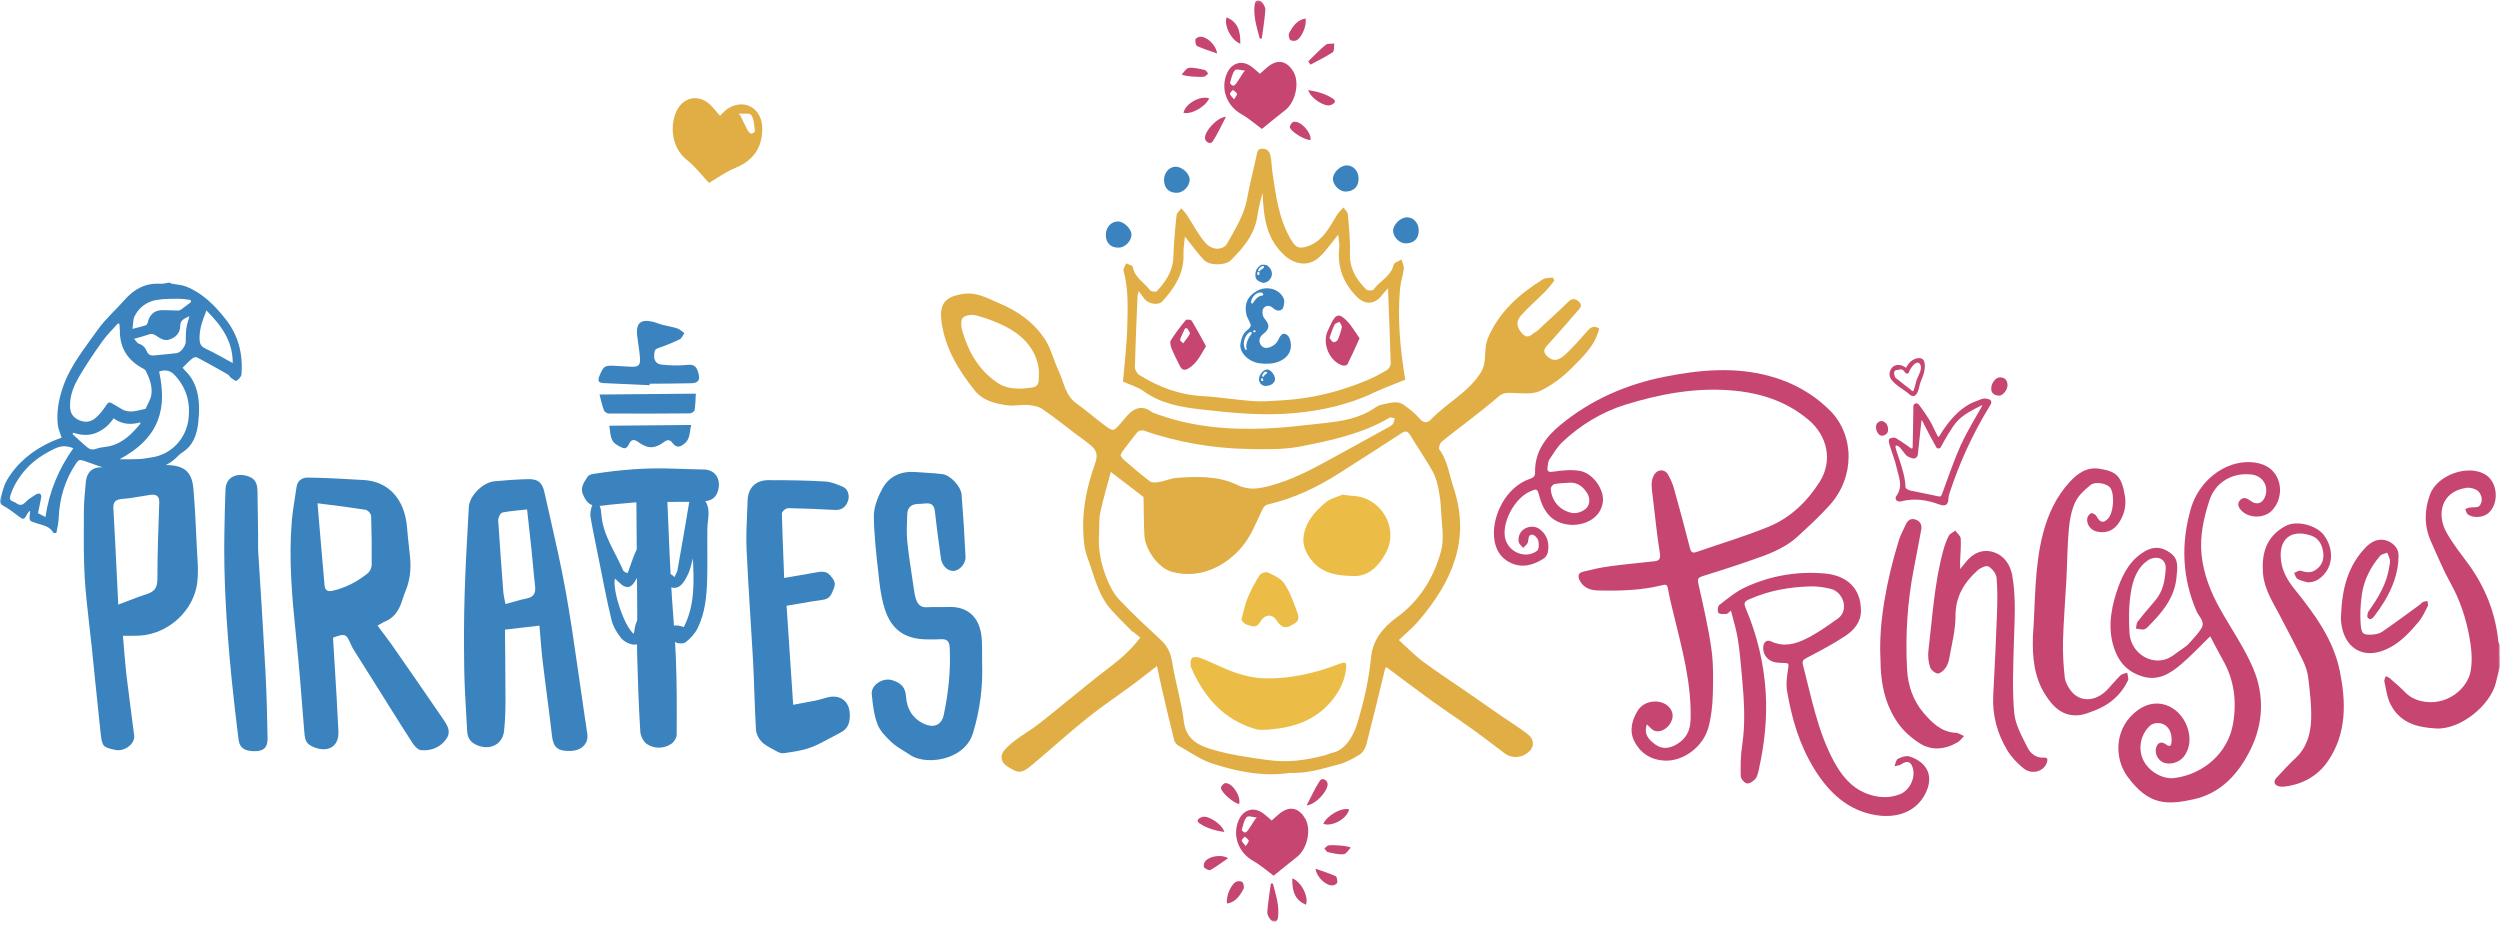<?xml version="1.0" encoding="UTF-8"?>
<svg xmlns="http://www.w3.org/2000/svg" width="708" height="262" viewBox="0 0 708 262" fill="none">
  <g clip-path="url(#clip0_313_177)">
    <mask id="mask0_313_177" style="mask-type:luminance" maskUnits="userSpaceOnUse" x="0" y="0" width="708" height="262">
      <path d="M708 0.074H0V261.074H708V0.074Z" fill="white"></path>
    </mask>
    <g mask="url(#mask0_313_177)">
      <path d="M359.9 250.241C359.541 252.902 359.106 255.582 358.898 258.262C358.841 258.96 359.314 259.847 359.806 260.413C360.695 261.47 361.735 261.206 361.924 259.847C362.378 256.469 361.3 253.374 360.487 250.222C360.298 250.222 360.109 250.222 359.9 250.222" fill="#C64571"></path>
      <path d="M347.532 255.884C349.896 255.487 351.125 253.694 352.146 251.769C352.392 251.297 352.241 250.354 351.92 249.901C351.674 249.561 350.785 249.467 350.274 249.637C348.705 250.127 347.04 254.015 347.532 255.903" fill="#C64571"></path>
      <path d="M376.221 239.426C375.805 239.502 375.446 239.992 375.067 240.294C375.389 240.653 375.673 241.238 376.032 241.313C377.507 241.634 379.039 242.05 380.514 241.917C381.232 241.861 381.875 240.71 382.556 240.049C381.932 239.558 377.583 239.181 376.202 239.426" fill="#C64571"></path>
      <path d="M365.97 248.75C365.876 252.845 367.01 254.997 369.828 256.223C370.717 254.034 368.523 249.655 365.97 248.75Z" fill="#C64571"></path>
      <path d="M372.57 246.013C372.873 248.58 375.747 251.014 377.525 250.731C377.979 250.656 378.679 250.241 378.716 249.939C378.773 249.335 378.603 248.297 378.244 248.127C376.504 247.334 374.651 246.768 372.589 246.032" fill="#C64571"></path>
      <path d="M347.797 243.031C345.566 241.748 341.916 242.635 341.103 244.258C340.895 244.673 340.8 245.484 341.046 245.692C341.5 246.107 342.426 246.579 342.786 246.39C344.45 245.447 346.001 244.277 347.816 243.031" fill="#C64571"></path>
      <path d="M357.347 10.907C357.706 8.246 358.122 5.566 358.349 2.886C358.406 2.188 357.933 1.301 357.442 0.716C356.553 -0.341 355.513 -0.077 355.323 1.282C354.87 4.66 355.948 7.755 356.761 10.907C356.95 10.907 357.139 10.907 357.347 10.907Z" fill="#C64571"></path>
      <path d="M371.077 18.325C373.214 17.173 375.408 16.135 377.431 14.795C377.904 14.493 377.753 13.191 377.885 12.342C377.053 12.436 375.994 12.247 375.427 12.7C373.687 14.116 372.136 15.795 370.51 17.362C370.699 17.683 370.907 18.004 371.096 18.325" fill="#C64571"></path>
      <path d="M369.715 5.245C367.351 5.642 366.122 7.435 365.1 9.36C364.855 9.831 365.006 10.775 365.327 11.228C365.573 11.568 366.462 11.662 366.973 11.492C368.542 11.002 370.207 7.114 369.715 5.226" fill="#C64571"></path>
      <path d="M351.257 12.379C351.352 8.284 350.217 6.132 347.4 4.905C346.511 7.095 348.704 11.473 351.257 12.379Z" fill="#C64571"></path>
      <path d="M344.676 15.135C344.374 12.568 341.499 10.133 339.722 10.416C339.268 10.492 338.568 10.907 338.53 11.209C338.474 11.813 338.644 12.851 339.003 13.04C340.743 13.833 342.596 14.399 344.658 15.135" fill="#C64571"></path>
      <path d="M708 188.581C707.603 190.185 707.187 191.809 706.808 193.413C705.333 199.566 696.918 206.7 689.883 206.303C684.38 206.001 679.803 204.68 677.099 199.66C676.021 197.659 675.756 195.225 675.245 192.941C675.151 192.507 675.529 191.96 675.68 191.469C676.059 191.676 676.512 191.827 676.834 192.129C678.252 193.375 679.709 194.564 680.994 195.923C682.659 197.678 684.625 198.471 686.989 198.773C693.589 199.566 698.903 194.677 699.698 190.016C700.265 186.788 699.887 183.259 699.263 179.994C698.279 174.841 696.634 169.878 694.043 165.235C691.906 161.385 690.204 157.289 688.408 153.25C686.479 148.909 686.573 144.455 688.162 140.077C690.204 134.415 699.206 131.319 704.047 134.528C707.414 136.755 707.773 142.681 704.69 145.323C703.196 146.607 700.378 146.814 698.866 145.644C698.487 145.342 698.374 144.663 698.147 144.172C698.544 144.021 698.941 143.814 699.357 143.738C700.303 143.587 701.646 143.851 702.137 143.304C703.253 142.096 702.875 140.247 701.967 139.246C701.248 138.435 699.546 137.982 698.393 138.17C691.112 139.303 690.147 145.871 692.776 150.665C694.573 153.949 696.974 156.874 699.168 159.913C703.858 166.405 706.714 173.615 707.527 181.636C707.565 181.938 707.773 182.24 707.905 182.523C707.924 184.561 707.943 186.581 707.962 188.6" fill="#C64571"></path>
      <path d="M440.217 137.095C441.446 136.83 442.713 136.83 443.961 136.736C446.268 136.453 447.933 137.397 449.237 139.284C450.126 140.548 450.372 141.888 449.748 143.247C449.143 144.569 446.76 145.55 445.285 145.286C441.862 144.663 439.366 141.907 439.177 138.416C439.158 137.982 439.763 137.189 440.198 137.095M518.226 116.258C513.384 111.389 507.56 108.218 500.998 106.463C491.088 103.802 481.16 104.746 471.269 106.727C460.376 108.917 450.429 113.295 441.824 120.411C437.72 123.808 434.581 128.017 434.732 133.83C434.751 134.962 434.184 135.283 433.276 135.604C426.222 138.038 422.667 146.248 423.102 151.91C423.348 155.194 424.653 157.799 427.584 159.29C430.969 160.988 434.222 160.12 437.229 158.138C437.777 157.78 438.25 156.987 438.363 156.327C438.798 153.854 438.231 151.627 436.208 149.985C434.26 148.381 431.083 149.23 430.251 151.608C430.042 152.212 429.948 153.005 430.137 153.59C430.326 154.175 430.95 154.647 431.366 155.156C431.839 154.628 432.558 154.137 432.709 153.533C432.936 152.627 432.709 151.382 433.957 151.42C434.562 151.438 435.47 152.401 435.64 153.08C435.867 154.005 435.867 155.572 435.3 155.987C431.896 158.554 426.752 156.195 426.166 151.929C425.542 147.381 429.154 140.964 433.333 139.171C435.3 138.321 435.375 138.359 435.943 140.53C437.134 145.021 439.612 148.154 444.491 148.607C448.159 148.947 453.133 147.173 453.909 142.323C454.457 138.907 451.337 134.113 447.516 133.377C445.039 132.905 442.373 133.226 439.82 133.584C438.382 133.792 438.118 133.414 438.269 132.225C438.363 131.508 438.42 130.678 438.798 130.112C439.952 128.394 441.03 126.544 442.505 125.148C447.649 120.316 453.682 116.655 460.338 114.598C469.964 111.616 479.836 109.747 490.029 110.54C498.199 111.163 505.688 113.465 512.136 118.863C517.507 123.355 519.096 130.451 515.37 136.396C511.796 142.077 506.992 146.682 500.771 149.211C494.114 151.929 487.192 153.986 480.384 156.346C479.287 156.723 478.89 156.346 478.588 155.213C477.15 149.551 475.638 143.908 474.049 138.284C473.671 136.944 473.085 135.641 472.404 134.415C471.704 133.15 470.305 132.886 469.264 133.584C468.489 134.113 467.903 135.377 467.789 136.359C467.619 137.793 467.903 139.284 468.073 140.756C468.697 146.078 469.246 151.438 470.078 156.723C470.342 158.365 469.794 158.818 468.508 158.95C464.272 159.441 460.017 159.799 455.8 160.384C453.247 160.724 450.712 161.309 448.216 161.932C446.817 162.291 446.836 163.404 447.441 164.518C448.538 166.537 450.448 167.16 452.509 167.217C458.655 167.368 464.801 167.217 470.815 165.707C471.931 165.424 472.177 165.688 472.366 166.745C472.763 168.991 473.311 171.199 473.841 173.407C476.262 183.391 479.079 193.3 478.777 203.774C478.682 207.021 477.472 209.21 474.9 210.757C472.99 211.909 470.91 212.324 468.886 210.908C466.901 209.512 465.425 207.889 466.409 205.133C467.146 205.794 467.714 206.605 468.489 206.926C470.04 207.549 472.025 206.53 473.047 204.831C474.03 203.151 473.898 201.566 472.631 200.207C470.399 197.81 465.69 198.263 463.875 201.151C462.135 203.888 461.341 207.021 462.872 209.984C464.556 213.249 467.411 215.155 471.25 215.4C476.659 215.74 482.332 211.512 483.826 206.001C484.639 202.982 484.98 199.792 485.074 196.659C485.188 192.299 485.263 187.864 484.639 183.58C483.75 177.408 482.313 171.293 480.952 165.197C480.63 163.744 481.16 163.499 482.256 163.14C486.757 161.724 491.258 160.309 495.721 158.742C500.449 157.1 505.234 155.477 509.035 151.986C512.155 149.136 515.276 146.248 518.112 143.115C525.317 135.188 525.299 123.317 518.226 116.221" fill="#C64571"></path>
      <path d="M625.943 180.183C623.145 182.9 620.535 185.713 617.641 188.166C614.54 190.789 611.174 192.922 606.711 191.563C603.061 190.45 600.565 188.204 599.127 184.656C596.839 179.012 597.595 173.313 599.354 167.839C600.697 163.668 602.531 159.516 606.37 156.798C609.491 154.59 612.082 154.647 614.786 156.704C617.131 158.459 616.582 160.932 616.412 163.215C615.958 169.293 612.252 173.539 608.224 177.578C607.902 177.899 607.448 178.258 607.032 178.276C606.332 178.314 605.614 178.107 604.895 178.012C605.047 177.352 605.009 176.54 605.387 176.049C606.994 173.973 608.715 172.01 610.398 170.01C612.592 167.405 613.159 164.291 613.33 161.007C613.405 159.535 612.668 158.497 611.609 158.12C610.701 157.799 609.302 158.025 608.488 158.554C605.141 160.724 603.969 164.404 603.42 168.028C602.853 171.727 602.853 175.559 603.08 179.314C603.363 184.203 607.978 187.921 612.706 186.883C614.843 186.43 616.696 184.58 618.644 183.334C619.192 182.976 619.703 182.504 620.138 181.994C621.31 180.617 622.672 179.333 623.523 177.767C624.506 175.936 622.672 174.577 622.048 173.086C617.982 163.593 617.604 153.967 620.44 144.078C622.691 136.264 629.934 130.489 637.404 130.885C640.675 131.055 643.626 132.301 645.044 135.547C646.424 138.699 645.554 142.511 643.266 144.72C641.016 146.871 636.836 146.796 634.737 144.55C633.943 143.7 633.451 142.681 634.359 141.681C635.21 140.756 636.156 140.926 637.177 141.719C639.106 143.247 640.959 142.568 641.621 140.209C642.415 137.397 640.656 134.754 637.706 134.396C632.317 133.716 627.419 136.491 625.717 141.681C624.09 146.663 622.937 151.854 623.485 157.138C624.052 162.649 626.095 167.764 628.799 172.596C631.957 178.201 635.683 183.542 638.16 189.431C641.299 196.904 640.978 204.85 637.404 212.154C634.037 219.043 629.045 224.648 621.197 226.366C613.746 227.989 608.545 228.159 602.531 219.968C598.522 214.494 598.844 205.832 605.482 201.075C611.476 196.753 618.114 200.622 619.722 206.851C620.327 209.21 620.176 211.531 618.89 213.664C617.736 215.589 615.353 216.608 613.197 216.118C611.268 215.683 610.001 213.419 610.682 211.531C611.174 210.172 612.271 210.003 613.273 210.739C614.805 211.852 614.937 210.984 614.994 209.738C615.126 206.398 613.065 204.303 610.19 204.869C609.755 204.963 609.283 205.152 608.961 205.454C606.219 207.908 605.406 211.947 606.957 215.23C608.469 218.439 612.479 220.779 615.769 220.345C624.071 219.269 630.974 213.211 632.392 205.001C633.47 198.811 632.789 192.658 629.574 187.015C628.288 184.75 627.116 182.41 625.943 180.201" fill="#C64571"></path>
      <path d="M490.218 172.916C489.575 173.407 489.272 173.841 488.95 173.86C488.175 173.898 487.078 174.011 486.681 173.577C486.322 173.162 486.454 171.69 486.87 171.369C489.234 169.538 491.598 167.556 494.283 166.311C501.375 163.027 508.978 161.743 516.712 162.404C522.707 162.913 527.057 166.33 527.019 172.992C527.019 176.238 525.014 178.484 522.631 180.069C519.208 182.353 515.54 184.278 511.89 186.184C510.812 186.751 510.245 186.996 510.623 188.411C513.006 197.565 514.727 206.926 519.227 215.381C521.402 219.439 524.106 222.95 528.551 224.705C531.633 225.913 534.772 226.158 537.931 224.988C540.711 223.969 542.507 220.44 541.732 217.59C541.202 215.646 540.087 215.306 538.479 216.419C537.931 216.797 537.174 216.816 536.512 217.005C536.834 216.269 536.947 215.155 537.496 214.891C538.498 214.381 539.878 213.928 540.843 214.249C546.044 215.985 547.708 220.062 545.211 224.856C542.507 230.065 537.061 231.726 531.482 230.877C523.35 229.631 517.941 224.478 513.743 217.665C509.564 210.871 507.389 203.359 506.084 195.602C505.725 193.488 506.141 191.186 506.443 189.015C506.576 188.091 506.519 187.807 505.63 187.77C504.704 187.732 503.758 187.732 502.831 187.581C500.732 187.222 499.333 185.562 499.333 183.542C499.333 181.957 500.259 181.013 501.602 181.655C505.063 183.297 508.372 182.429 511.398 180.938C514.613 179.371 517.563 177.238 520.494 175.162C523.766 172.841 522.026 167.613 518.471 166.764C516.599 166.311 514.651 166.009 512.741 166.065C506.765 166.235 500.959 167.235 495.418 169.708C494.038 170.312 493.735 170.708 494.397 172.275C497.574 179.786 499.484 187.581 500.032 195.81C500.524 203.359 499.711 210.701 498.085 218.005C497.877 218.911 497.669 219.949 497.101 220.609C496.515 221.27 495.399 222.006 494.681 221.855C493.962 221.704 492.997 220.515 492.979 219.76C492.903 216.872 492.941 213.947 493.376 211.116C494.378 204.586 493.905 198.093 493.319 191.582C492.997 188.034 492.714 184.467 492.146 180.938C491.73 178.314 490.917 175.766 490.218 172.954" fill="#C64571"></path>
      <path d="M653.611 164.933C652.609 164.631 651.55 164.461 650.661 163.951C650.169 163.668 649.999 162.838 649.678 162.253C650.321 162.026 651.058 161.479 651.569 161.63C653.044 162.083 654.368 162.366 655.767 161.422C657.791 160.064 658.282 158.101 657.847 155.93C657.469 153.967 656.524 152.325 654.368 151.627C648.6 149.759 645.177 152.873 646.009 158.893C646.463 162.253 648.089 164.706 650.094 167.198C655.616 174.086 660.892 181.296 662.651 190.129C664.391 198.792 664.637 207.643 659.322 215.476C656.391 219.779 652.098 222.138 646.936 222.761C646.406 222.818 645.839 222.799 645.347 222.667C644.023 222.289 643.74 221.308 644.666 220.307C646.444 218.382 648.222 216.457 650.132 214.664C653.309 211.682 654.387 207.775 654.519 203.718C654.651 199.83 654.16 195.904 653.706 192.035C653.517 190.336 652.93 188.6 652.174 187.053C650.094 182.768 647.862 178.541 645.65 174.313C643.664 170.501 641.224 166.839 640.884 162.423C640.468 156.987 641.584 152.024 647.295 148.947C650.396 147.267 656.07 148.721 658.207 151.646C660.854 155.307 660.779 159.875 658.055 162.781C656.845 164.065 655.502 164.952 653.573 164.914" fill="#C64571"></path>
      <path d="M575.696 180.598C576.453 170.689 576.055 160.668 578.627 150.91C580.065 145.456 582.41 140.548 586.192 136.434C588.405 134.037 591.014 132.169 594.626 132.754C599.43 133.528 600.829 134.849 601.775 140.473C602.191 142.908 601.699 145.437 600.319 147.664C598.768 150.193 596.688 151.136 593.851 150.551C592.092 150.193 590.768 148.419 591.128 146.682C591.241 146.154 591.846 145.399 592.3 145.342C592.754 145.267 593.567 145.814 593.794 146.286C594.664 147.985 595.685 148.249 596.971 146.909C598.579 145.248 598.957 139.926 597.595 138.095C596.725 136.944 593.397 136.245 592.054 137.34C590.39 138.699 588.613 140.284 587.724 142.172C586.646 144.455 586.135 147.154 585.908 149.702C585.473 154.458 585.454 159.252 585.209 164.027C584.906 169.802 584.414 175.577 584.244 181.372C584.15 184.844 584.358 188.355 584.736 191.827C584.868 193.13 585.643 194.526 586.457 195.602C589.047 198.98 593.511 198.792 596.858 195.244C598.106 193.922 599.241 192.507 600.546 191.242C600.999 190.808 601.794 190.752 602.437 190.506C602.512 191.242 602.91 192.148 602.645 192.715C600.659 196.848 597.387 199.622 593.17 201.226C591.809 201.736 590.409 202.34 588.991 202.51C584.244 203.095 581.37 200.188 579.119 196.565C576.074 191.695 575.564 186.184 575.715 180.56" fill="#C64571"></path>
      <path d="M555.14 161.121C555.802 160.309 556.199 159.856 556.558 159.384C558.639 156.648 561.475 155.345 564.671 156.402C567.622 157.365 569.361 160.007 569.891 163.064C571.026 169.614 570.477 176.219 570.307 182.806C570.137 189.185 569.853 195.64 570.439 201.963C570.761 205.341 572.671 208.644 574.24 211.796C575.054 213.419 576.661 214.683 578.779 214.57C579.914 214.513 579.952 214.985 579.687 215.91C578.893 218.477 575.432 219.534 573.03 217.571C571.252 216.118 569.569 214.343 568.397 212.381C565.617 207.681 564.199 202.548 564.482 196.98C564.898 189.317 565.258 181.636 565.541 173.954C565.674 170.519 565.73 167.047 565.428 163.631C565.314 162.461 564.199 161.007 563.14 160.422C562.478 160.064 560.832 160.819 560.038 161.536C556.237 164.971 553.778 168.934 553.797 174.502C553.797 178.541 552.701 182.58 552.001 186.618C551.831 187.581 551.415 188.581 550.828 189.355C550.318 190.016 549.315 190.827 548.691 190.733C547.878 190.582 546.838 189.714 546.592 188.921C546.138 187.487 545.949 185.864 546.119 184.373C547.254 174.917 547.784 165.348 550.28 156.081C550.677 154.59 551.188 153.118 551.887 151.759C552.209 151.118 553.117 150.759 553.741 150.268C554.27 151.023 555.216 151.74 555.272 152.533C555.405 154.666 555.178 156.836 555.102 158.988C555.102 159.573 555.102 160.158 555.102 161.139" fill="#C64571"></path>
      <path d="M532.523 186.165C532.088 176.389 534.187 164.593 537.761 153.005C538.234 151.476 539.047 150.042 539.709 148.57C540.238 147.4 541.07 146.701 542.394 147.116C543.813 147.569 544.361 148.626 544.077 150.08C543.397 153.703 542.735 157.327 542.016 160.951C540.163 170.444 539.557 180.032 540.087 189.695C540.333 194.149 541.827 198.433 544.645 201.755C546.971 204.51 549.713 207.36 553.892 207.53C554.668 207.568 555.443 208.134 556.218 208.455C555.613 209.059 555.103 209.795 554.384 210.21C550.772 212.324 546.914 212.683 543.396 210.342C541.108 208.832 538.896 206.851 537.364 204.586C534.149 199.83 532.541 194.394 532.541 186.165" fill="#C64571"></path>
      <path d="M662.991 174.313C663.237 166.99 664.826 160.177 670.215 154.76C672.39 152.59 675.17 152.231 677.439 153.892C678.65 154.798 679.293 155.93 679.274 157.497C679.217 162.215 677.591 166.443 675.208 170.406C674.376 171.784 673.43 173.105 672.466 174.388C671.993 175.011 671.312 175.842 670.556 174.936C670.272 174.615 670.48 173.52 670.82 173.048C673.6 169.198 675.964 165.197 676.664 160.384C676.759 159.78 676.929 159.158 676.815 158.591C676.683 157.874 676.324 157.214 676.059 156.515C675.378 156.817 674.47 156.912 674.035 157.421C671.388 160.535 669.534 164.121 668.91 168.16C668.475 171.029 668.324 174.011 668.551 176.917C668.778 179.616 669.308 179.862 671.898 179.711C672.863 179.654 673.941 179.409 674.716 178.861C678.328 176.37 681.865 173.747 685.401 171.161C685.666 170.972 685.874 170.633 686.157 170.501C686.555 170.331 687.009 170.274 687.443 170.18C687.481 170.689 687.727 171.293 687.538 171.671C686.782 173.162 686.063 174.747 685.004 176.03C682.337 179.22 679.482 182.315 675.548 183.995C668.967 186.807 663.672 183.353 662.972 175.917C662.916 175.389 662.972 174.841 662.953 174.294" fill="#C64571"></path>
      <path d="M555.424 125.752C553.362 130.319 551.755 135.113 550.015 139.831C549.712 140.681 549.429 140.699 548.634 140.511C546.138 139.907 543.604 139.51 541.108 138.944C540.559 138.812 539.633 138.416 539.633 137.963C539.595 133.282 536.247 126.563 536.872 126.242C537.798 125.771 539.065 128.224 539.935 129.036C540.181 129.262 540.824 129.545 541.467 129.772C542.223 130.055 543.056 129.545 543.131 128.715C543.377 126.242 543.888 121.449 544.152 119.146C544.152 119.033 544.323 119.014 544.36 119.127C545.155 120.769 547.216 124.657 548.332 126.62C548.615 127.13 549.353 127.13 549.637 126.62C550.677 124.676 552.833 120.826 554.327 119.24C556.161 117.296 558.714 116.032 561.191 114.805C561.286 114.749 561.399 114.862 561.343 114.956C559.338 118.542 557.144 122.034 555.461 125.771M563.896 113.578C563.574 112.993 562.629 112.861 561.948 112.861C561.267 112.861 560.567 113.295 559.887 113.522C554.062 115.428 550.261 121.788 549.221 123.544C549.107 123.732 548.823 123.713 548.729 123.506C548.143 122.279 547.594 121.166 547.046 120.071C546.384 118.731 544.663 116.221 543.396 114.56C542.904 113.918 541.883 114.258 541.864 115.088C541.826 117.749 541.751 124.865 541.656 126.771C541.656 126.979 541.41 127.111 541.24 126.979C540.295 126.318 537.987 124.676 536.89 124.072C536.437 123.808 535.548 123.978 535.056 124.28C534.829 124.412 534.943 125.374 535.094 125.884C535.737 128.073 536.626 130.187 537.117 132.414C537.704 135.056 539.065 137.736 537.023 140.492C536.474 141.228 537.174 142.304 538.366 141.983C542.072 141.02 545.609 141.549 549.126 142.832C550.507 143.342 551.717 143.342 551.793 141.303C551.811 140.699 551.963 140.077 552.152 139.51C554.951 130.999 558.657 122.902 563.328 115.258C563.631 114.749 564.142 114.107 563.858 113.597" fill="#C64571"></path>
      <path d="M563.934 109.898C563.972 108.369 565.277 106.784 566.506 106.86C567.868 106.935 568.53 107.765 568.53 109.105C568.53 110.445 567.149 112.163 566.033 112.05C564.823 111.936 563.84 111.408 563.915 109.898" fill="#C64571"></path>
      <path d="M531.936 122.808C531.142 121.92 531.047 120.316 531.785 119.693C532.598 119.014 533.411 119.127 534.111 119.882C534.829 120.637 534.943 122.355 534.243 122.883C533.506 123.468 532.655 123.695 531.917 122.808" fill="#C64571"></path>
      <path d="M541.032 110.276C539.897 109.426 538.782 108.577 537.704 107.671C537.42 107.445 536.928 107.161 536.72 106.86C536.115 105.425 536.399 104.727 537.552 104.765C538.366 104.387 539.027 104.651 539.538 105.519C539.841 105.916 540.503 105.916 540.635 105.369C540.9 104.368 543.131 101.179 543.944 103.557C544.323 104.708 543.188 106.501 542.829 107.501C542.583 108.237 542.431 108.992 542.205 109.747C541.94 110.615 541.902 111.2 541.146 110.389C540.616 109.823 539.765 110.691 540.295 111.257C541.089 112.106 542.053 112.673 542.829 111.502C543.32 110.766 543.453 109.747 543.68 108.898C543.982 107.784 544.531 106.784 544.833 105.67C545.211 104.312 545.59 101.311 543.415 101.405C541.448 101.481 539.935 103.311 539.462 105.067C539.822 105.01 540.2 104.953 540.559 104.916C539.235 103.179 536.361 102.5 535.321 104.934C534.98 105.727 535.037 106.614 535.51 107.331C536.607 108.954 538.857 110.181 540.408 111.351C541.032 111.823 541.618 110.747 541.013 110.294" fill="#C64571"></path>
      <path d="M284.312 92.251C281.815 91.025 279.168 90.043 276.482 89.326C275.31 89.005 273.494 89.213 272.681 89.987C272.038 90.591 272.171 92.497 272.511 93.648C274.213 99.612 277.182 104.783 282.364 108.332C285.389 110.389 288.831 110.238 292.273 109.747C294.751 109.389 294.032 107.369 294.24 105.142C293.71 99.178 289.89 94.988 284.33 92.251M318.144 130.112C320.621 132.225 323.08 134.377 325.689 136.34C326.295 136.793 327.486 136.642 328.375 136.491C329.982 136.208 331.533 135.472 333.14 135.339C339.041 134.924 345.036 134.717 350.463 137.359C353.754 138.963 356.628 138.378 359.768 137.548C365.706 135.943 371.133 133.15 376.504 130.187C382.158 127.073 387.813 123.978 393.467 120.864C393.865 120.637 394.299 120.354 394.526 119.977C394.791 119.542 394.848 118.976 394.999 118.467C394.489 118.41 393.846 118.108 393.486 118.316C385.695 122.883 377.033 124.714 368.429 126.412C363.663 127.337 358.671 127.262 353.792 127.167C343.542 126.997 333.538 125.28 323.798 121.92C323.325 121.769 322.456 121.996 322.134 122.373C320.602 124.204 319.184 126.129 317.747 128.035C317.558 128.3 317.482 128.639 317.331 129.017C317.595 129.394 317.822 129.828 318.163 130.112M314.588 133.66C313.548 137.585 312.395 141.379 311.582 145.229C311.166 147.23 311.392 149.381 311.241 151.438C310.958 155.666 311.827 159.724 313.321 163.574C314.191 165.82 315.383 168.123 316.99 169.84C320.735 173.841 324.801 177.559 328.81 181.296C330.701 183.051 331.59 185.052 331.987 187.675C332.857 193.243 334.597 198.679 335.258 204.265C335.901 209.738 339.873 211.286 343.844 212.418C348.799 213.834 353.981 214.551 359.106 215.249C364.817 216.023 369.545 215.325 374.953 213.966C375.785 213.758 376.58 213.362 377.412 213.173C381.326 212.286 383.52 207.889 384.579 204.265C386.3 198.395 387.681 192.45 388.248 186.373C388.74 181.164 391.728 177.654 395.548 174.86C402.072 170.123 406.043 163.593 408.105 156.081C409.088 152.495 408.275 148.381 408.105 144.512C408.029 142.379 407.726 140.228 407.31 138.133C406.97 136.51 406.497 134.83 405.684 133.414C403.698 129.942 401.448 126.639 399.368 123.223C398.649 122.034 398.044 121.939 396.853 122.713C391.047 126.526 385.165 130.225 379.322 133.981C373.1 137.963 366.519 141.115 359.351 142.776C358.274 143.021 357.839 143.549 357.347 144.606C355.739 148.041 354.283 151.74 351.938 154.609C347.248 160.328 339.854 164.121 331.854 161.932C328.072 160.894 324.271 155.704 324.082 151.438C323.912 147.796 323.912 144.134 323.855 140.756C320.829 138.435 317.898 136.189 314.551 133.622M320.867 179.031C318.768 176.918 316.612 174.86 314.626 172.614C310.901 168.406 309.842 162.876 307.932 157.799C307.081 155.553 306.873 152.967 306.778 150.495C306.494 143.851 307.932 137.472 310.144 131.225C310.976 128.923 310.617 127.469 308.726 125.959C307.327 124.827 305.87 123.808 304.433 122.732C301.351 120.411 298.344 117.957 295.148 115.806C294.032 115.051 292.443 114.805 291.063 114.692C289.247 114.56 287.375 115.013 285.579 114.805C281.985 114.39 278.373 113.522 275.991 110.521C271.49 104.878 267.726 98.706 266.667 91.365C265.911 86.08 267.556 83.909 273.116 83.192C276.709 82.739 279.697 84.495 282.799 85.797C288.245 88.062 292.992 91.383 296.169 96.479C297.757 99.046 298.438 102.179 299.762 104.934C301.294 108.143 301.634 112.012 304.906 114.296C307.572 116.164 310.012 118.353 312.622 120.297C315.288 122.317 315.326 122.26 317.501 119.712C317.766 119.41 318.03 119.108 318.295 118.787C320.527 116.032 322.928 114.126 326.408 116.825C326.446 116.862 326.54 116.862 326.597 116.881C336.809 120.826 347.456 121.769 358.255 121.354C363.739 121.147 369.223 120.467 374.688 119.863C379.776 119.316 384.844 118.58 389.269 115.56C389.874 115.145 390.555 114.749 391.255 114.616C393.354 114.239 395.567 113.258 397.571 114.673C399.141 115.787 400.691 116.995 401.94 118.448C403.169 119.901 404.19 119.901 405.381 118.655C409.845 114.05 415.839 111.106 419.376 105.482C419.905 104.651 420.246 103.613 420.397 102.613C420.756 100.443 420.473 98.027 421.267 96.064C424.349 88.458 430.193 83.305 436.925 79.116C437.682 78.644 438.798 78.757 439.743 78.587C439.895 78.87 440.046 79.153 440.216 79.436C439.327 80.512 438.495 81.664 437.531 82.645C435.299 84.891 432.878 86.948 430.779 89.307C429.191 91.081 429.493 92.856 431.29 94.648C432.841 96.215 433.9 94.498 435.072 93.875C435.639 93.573 436.093 93.007 436.585 92.535C439.1 90.194 441.691 87.911 444.131 85.476C445.303 84.306 446.305 84.608 447.232 85.495C448.253 86.476 447.44 87.326 446.74 88.099C443.847 91.402 440.991 94.743 438.041 97.989C437.02 99.121 437.171 99.914 438.136 100.858C439.724 102.405 441.294 102.349 443.525 100.197C445.662 98.159 447.629 95.913 449.596 93.686C450.561 92.61 451.544 92.1 452.887 93.063C452.811 93.327 452.735 93.573 452.679 93.818C451.411 98.216 448.102 101.179 445.114 104.217C442.523 106.841 439.403 109.181 436.112 110.729C433.881 111.767 430.912 111.351 428.283 111.276C426.846 111.238 425.673 111.182 424.482 112.22C421.948 114.428 419.3 116.485 416.671 118.561C413.873 120.75 411.017 122.845 408.275 125.11C407.783 125.525 407.329 126.846 407.575 127.186C409.996 130.47 410.431 134.528 411.679 138.227C416.596 153.005 411.017 165.065 401.599 176.012C400.03 177.842 398.101 179.39 396.153 181.258C398.536 183.41 400.635 185.618 403.055 187.411C407.008 190.355 411.168 193.035 415.234 195.848C418.638 198.188 422.004 200.585 425.408 202.925C427.829 204.605 430.382 206.134 432.689 207.945C434.335 209.229 434.505 211.078 433.503 212.324C431.687 214.589 428.434 215.061 426.165 213.381C423.177 211.154 420.227 208.832 417.201 206.662C413.249 203.831 409.202 201.151 405.249 198.301C400.994 195.225 396.815 192.054 392.56 188.883C392.446 189.091 392.276 189.298 392.219 189.544C390.668 196.149 388.588 204.322 386.943 210.89C386.678 211.947 385.903 213.173 385.014 213.721C383.142 214.872 381.099 215.967 378.981 216.514C374.254 217.778 370.263 219.062 365.252 218.892C357.725 220.005 350.558 218.533 343.523 216.306C340.081 215.212 336.979 212.966 333.765 211.173C333.235 210.871 332.687 210.248 332.554 209.682C331.438 205.284 330.398 200.849 329.358 196.414C328.772 193.904 328.242 191.356 327.656 188.619C325.084 190.601 322.872 192.375 320.583 194.055C316.309 197.206 311.884 200.151 307.762 203.472C302.504 207.7 297.512 212.248 292.349 216.57C289.247 219.156 288.491 219.118 285.181 216.986C283.536 215.929 283.101 214.079 284.368 212.55C285.333 211.399 286.524 210.399 287.734 209.493C289.909 207.889 292.273 206.53 294.391 204.85C299.743 200.641 304.963 196.263 310.296 192.016C314.645 188.562 319.335 185.505 322.909 180.541C322.191 179.937 321.472 179.447 320.867 178.843" fill="#E0AE44"></path>
      <path d="M374.216 72.227C371.171 75.643 366.916 75.247 363.625 72.189C358.576 67.508 357.857 61.469 357.555 54.618C357.177 56.09 356.893 57.053 356.666 58.053C356.439 59.053 356.269 60.053 356.118 61.054C355.342 66.357 352.146 70.189 348.553 73.718C347.002 75.247 342.483 75.266 340.989 73.661C339.116 71.68 337.528 69.434 335.561 66.999C335.41 68.792 335.107 70.358 335.164 71.906C335.391 77.379 332.649 81.475 329.264 85.268C328.091 86.59 325.292 86.136 324.101 84.627C323.609 84.023 323.174 83.381 322.493 82.456C322.304 83.173 322.153 83.532 322.153 83.891C321.869 90.572 321.567 97.253 321.396 103.934C321.378 104.689 322.002 105.784 322.645 106.199C328.129 109.615 333.991 111.823 340.535 112.182C345.357 112.446 350.142 113.258 354.945 113.597C357.649 113.786 360.373 113.522 363.096 113.371C371.436 112.918 379.454 110.917 387.189 107.671C389.137 106.86 391.028 105.84 392.843 104.746C393.373 104.425 393.864 103.5 393.846 102.877C393.675 96.404 393.392 89.93 393.146 83.457C393.146 83.06 393.146 82.664 393.108 81.645C392.314 82.513 391.822 82.966 391.444 83.494C389.269 86.382 386.527 86.401 384.106 83.909C380.419 80.097 378.717 75.681 379.265 70.321C379.378 69.169 379.114 67.98 379 66.433C377.223 68.641 375.804 70.547 374.235 72.284M388.645 111.427C381.648 114.616 374.348 116.277 366.746 116.976C357.82 117.806 348.988 116.976 340.175 115.956C334.445 115.296 328.791 114.333 323.874 110.785C322.191 109.558 320.054 108.992 318.03 108.086C318.427 103.217 319.108 97.932 319.241 92.629C319.373 87.307 319.619 81.928 318.2 76.662C318.049 76.077 318.654 75.266 318.919 74.567C319.581 74.907 320.735 75.152 320.81 75.586C321.34 78.644 324.025 79.965 325.633 82.135C325.935 82.551 327.335 82.758 327.599 82.475C330.096 79.795 332.138 76.851 332.289 72.887C332.441 68.905 332.781 64.904 333.197 60.941C333.273 60.242 334.086 59.638 334.559 58.997C335.069 59.619 335.656 60.186 336.109 60.865C337.868 63.507 339.305 66.433 341.367 68.773C343.371 71.038 346.454 70.906 347.589 68.867C349.763 64.923 352.241 61.092 353.13 56.486C353.905 52.41 354.869 48.371 355.796 44.332C356.023 43.351 355.947 42.067 357.593 42.105C359.162 42.162 359.654 43.237 359.881 44.464C360.127 45.861 360.127 47.314 360.335 48.711C361.337 55.354 362.112 62.035 365.649 67.924C366.935 70.056 367.824 70.566 370.225 69.773C374.594 68.339 376.466 64.432 378.66 60.827C379.133 60.053 379.87 59.45 380.494 58.751C380.929 59.431 381.667 60.072 381.723 60.771C382.045 64.47 382.423 68.207 382.31 71.906C382.177 76.19 384.22 79.248 386.943 82.003C387.302 82.362 388.74 82.362 388.985 82.003C390.725 79.569 393.883 78.342 394.659 75.02C394.81 74.359 396.134 73.982 396.909 73.491C397.136 74.36 397.647 75.266 397.552 76.115C397.344 77.983 396.663 79.814 396.493 81.682C395.737 90.289 396.512 98.82 397.968 107.52C394.734 108.841 391.652 109.992 388.645 111.37" fill="#E0AE44"></path>
      <path d="M350.312 26.553C350.142 26.1 349.574 25.817 349.177 25.459C348.875 25.836 348.288 26.251 348.326 26.553C348.383 27.006 348.912 27.403 349.48 28.139C349.915 27.365 350.425 26.855 350.312 26.553ZM349.726 19.91C348.931 20.816 348.704 22.269 348.345 23.534C348.307 23.703 348.988 24.307 349.291 24.27C349.631 24.251 350.009 23.76 350.255 23.401C350.898 22.477 351.503 21.514 352.108 20.552C352.279 20.363 352.449 20.193 352.6 20.004C351.598 19.929 350.123 19.419 349.707 19.891M359.03 18.928C362.245 16.343 364.741 17.683 366.273 20.268C368.164 23.439 366.859 28.988 363.928 31.234C361.583 33.046 359.295 34.952 357.366 36.518C355.588 35.216 353.697 33.536 351.56 32.328C347.418 29.988 345.584 25.175 347.456 20.816C348.591 18.192 351.068 17.06 353.527 18.325C354.775 18.966 355.796 20.08 356.817 20.891C357.479 20.306 358.217 19.589 359.011 18.966" fill="#C64571"></path>
      <path d="M329.661 51.108C329.718 53.372 331.136 54.694 333.425 54.599C335.183 54.524 336.961 52.617 336.923 50.843C336.885 49.088 334.673 47.125 332.819 47.22C331.004 47.295 329.605 49.05 329.642 51.126" fill="#3A83BE"></path>
      <path d="M381.194 54.24C383.463 54.184 384.806 52.768 384.749 50.485C384.693 48.39 383.236 46.804 381.364 46.842C379.511 46.861 377.393 48.994 377.487 50.749C377.582 52.561 379.416 54.297 381.194 54.259" fill="#3A83BE"></path>
      <path d="M313.17 66.565C313.17 68.83 314.588 70.189 316.839 70.132C318.635 70.094 320.394 68.282 320.432 66.471C320.451 64.829 318.314 62.733 316.612 62.715C314.645 62.715 313.151 64.394 313.17 66.565Z" fill="#3A83BE"></path>
      <path d="M398.195 68.924C400.465 68.886 401.826 67.49 401.788 65.225C401.751 63.13 400.294 61.526 398.441 61.544C396.588 61.563 394.47 63.658 394.527 65.413C394.583 67.207 396.418 68.981 398.195 68.943" fill="#3A83BE"></path>
      <path d="M347.173 33.065C344.525 33.31 341.064 37.292 341.254 39.18C341.348 40.274 342.804 40.991 343.409 40.086C344.809 37.99 345.849 35.631 347.192 33.065" fill="#C64571"></path>
      <path d="M371.152 39.651C371.417 37.481 368.259 34.046 366.292 34.518C365.838 34.631 365.214 35.594 365.289 36.028C365.516 37.311 369.753 39.783 371.133 39.651" fill="#C64571"></path>
      <path d="M341.008 21.703C341.424 21.627 341.783 21.137 342.161 20.835C341.84 20.476 341.556 19.891 341.178 19.816C339.703 19.495 338.171 19.079 336.696 19.212C335.977 19.268 335.334 20.419 334.653 21.08C335.277 21.571 339.627 21.948 341.008 21.703Z" fill="#C64571"></path>
      <path d="M335.164 31.951C337.415 32.498 341.424 30.196 342.445 27.855C339.986 26.968 335.694 29.29 335.164 31.951Z" fill="#C64571"></path>
      <path d="M370.49 25.515C371.114 27.799 375.142 30.347 376.788 29.781C377.62 29.497 378.717 28.799 377.544 27.988C375.502 26.572 373.1 25.93 370.49 25.515Z" fill="#C64571"></path>
      <path d="M353.641 238.048C353.471 237.595 352.903 237.312 352.506 236.935C352.204 237.312 351.617 237.709 351.655 238.03C351.712 238.482 352.241 238.879 352.809 239.615C353.244 238.841 353.754 238.332 353.641 238.03M353.055 231.405C352.26 232.311 352.033 233.764 351.674 235.029C351.636 235.199 352.317 235.802 352.62 235.765C352.96 235.746 353.338 235.255 353.584 234.897C354.227 233.972 354.832 233.009 355.437 232.047C355.608 231.877 355.778 231.688 355.929 231.518C354.927 231.443 353.452 230.933 353.036 231.405M362.359 230.424C365.574 227.838 368.07 229.178 369.602 231.764C371.493 234.934 370.188 240.483 367.257 242.729C364.912 244.541 362.624 246.447 360.695 247.995C358.917 246.692 357.026 245.013 354.889 243.805C350.748 241.464 348.913 236.652 350.785 232.292C351.92 229.669 354.397 228.536 356.856 229.801C358.104 230.442 359.125 231.556 360.146 232.368C360.808 231.782 361.546 231.065 362.34 230.442" fill="#C64571"></path>
      <path d="M370.056 228.083C372.704 227.838 376.164 223.856 375.975 221.968C375.881 220.874 374.425 220.156 373.819 221.062C372.42 223.157 371.38 225.516 370.037 228.083" fill="#C64571"></path>
      <path d="M350.917 227.687C351.541 225.592 349.026 221.666 347.022 221.779C346.568 221.798 345.773 222.648 345.773 223.101C345.773 224.403 349.518 227.574 350.917 227.687Z" fill="#C64571"></path>
      <path d="M382.064 229.197C379.814 228.649 375.805 230.952 374.765 233.311C377.223 234.217 381.516 231.877 382.064 229.197Z" fill="#C64571"></path>
      <path d="M346.737 235.633C346.113 233.349 342.085 230.801 340.44 231.367C339.608 231.65 338.511 232.349 339.684 233.16C341.726 234.576 344.128 235.217 346.737 235.633Z" fill="#C64571"></path>
      <path d="M359.541 206.586C365.971 206.096 371.909 204.227 376.41 199.282C378.868 196.584 380.722 193.394 381.175 189.582C381.421 187.543 381.175 187.298 379.246 188.034C372.457 190.657 365.46 192.262 358.198 192.111C355.494 192.054 352.714 191.45 350.123 190.582C346.757 189.449 343.58 187.77 340.289 186.449C339.476 186.128 338.096 185.882 337.623 186.335C337.112 186.807 336.999 188.279 337.339 189.053C340.989 197.471 346.568 203.869 355.626 206.492C356.005 206.605 356.402 206.662 356.799 206.681C357.725 206.681 358.633 206.643 359.56 206.624" fill="#EBBD46"></path>
      <path d="M380.249 140.077C378.755 140.737 376.675 141.19 375.276 142.398C372.628 144.701 370.132 147.305 369.337 150.985C368.827 153.326 369.186 155.251 370.604 157.497C373.744 162.498 378.623 163.027 383.445 163.14C387.549 163.234 390.442 160.328 392.409 156.723C396.437 149.306 390.877 140.681 382.991 140.416C382.197 140.398 381.422 140.228 380.249 140.077Z" fill="#EBBD46"></path>
      <path d="M351.541 175.521C351.9 175.879 352.335 176.71 352.922 176.842C354.094 177.087 355.437 178.088 356.552 176.616C356.836 176.238 357.044 175.823 357.347 175.464C358.671 173.86 360.448 173.992 361.583 175.747C362.774 177.597 363.871 178.031 365.441 177.238C367.786 176.049 368.145 175.464 367.237 172.992C366.254 170.331 365.271 167.556 363.701 165.235C362.737 163.801 360.789 162.932 359.124 162.14C358.538 161.857 357.082 162.31 356.723 162.876C355.418 164.933 354.245 167.122 353.319 169.387C352.562 171.218 352.203 173.218 351.541 175.54" fill="#EBBD46"></path>
      <path d="M334.181 96.215C334.105 96.422 334.767 96.894 335.07 97.234C335.713 96.347 336.488 95.498 336.961 94.535C337.112 94.214 336.507 93.535 336.261 93.006C336.053 93.006 335.826 92.969 335.618 92.969C335.126 94.044 334.559 95.101 334.181 96.234M336.677 104.274C335.467 105.029 334.729 104.84 334.124 103.613C333.33 101.99 332.479 100.386 331.798 98.706C331.514 98.008 331.25 96.913 331.571 96.404C332.838 94.384 334.294 92.478 335.807 90.647C336.015 90.383 337.282 90.515 337.49 90.836C338.927 93.195 340.213 95.649 341.537 98.027C340.005 100.669 338.909 102.877 336.677 104.274Z" fill="#C64571"></path>
      <path d="M377.601 96.894C377.923 97.008 378.679 96.611 378.849 96.253C379.36 95.082 379.776 93.856 380.003 92.629C380.078 92.195 379.587 91.648 379.341 91.138C378.868 91.402 378.149 91.553 377.941 91.95C377.374 93.082 377.015 94.309 376.504 95.705C376.882 96.139 377.166 96.762 377.601 96.894ZM381.553 103.217C381.421 103.5 380.551 103.632 380.135 103.481C376.523 102.311 374.405 97.347 375.956 93.837C376.258 93.157 376.561 92.478 376.882 91.817C378.263 88.892 379.265 88.609 381.459 90.893C382.839 92.327 383.842 94.139 385.033 95.8C383.804 98.517 382.745 100.896 381.572 103.236" fill="#C64571"></path>
      <path d="M183.95 109.087C179.657 108.898 175.364 108.69 171.071 108.502C169.52 108.445 169.142 107.935 169.804 106.35C170.901 103.764 171.166 103.443 173.983 103.594C175.553 103.67 177.123 103.783 178.692 103.859C180.791 103.972 181.397 103.443 181.245 101.367C181.094 99.348 180.716 97.329 180.47 95.309C179.997 91.459 181.397 90.232 185.179 91.195C185.973 91.402 186.73 91.761 187.505 91.968C188.942 92.327 190.417 92.553 191.817 93.007C192.554 93.252 193.159 93.875 193.821 94.347C193.386 94.95 193.065 95.819 192.479 96.102C190.493 97.045 188.45 97.895 186.37 98.593C185.179 98.989 185.349 99.82 185.273 100.707C185.16 102.236 186.105 103.141 187.316 103.255C189.68 103.5 192.1 103.613 194.464 103.349C196.431 103.123 197.244 103.594 197.812 105.746C198.322 107.69 197.717 108.483 195.712 108.539C191.798 108.634 187.883 108.634 183.968 108.671C183.968 108.822 183.968 108.954 183.968 109.105" fill="#3A83BE"></path>
      <path d="M193.652 177.578C196.829 171.388 196.545 164.782 196.224 158.138C195.826 159.516 195.581 160.951 195.013 162.234C194.427 163.536 193.746 164.952 192.706 165.82C190.947 167.273 188.508 166.179 188.13 163.914C188.035 163.329 188.375 162.687 188.527 162.064C189.075 162.291 189.643 162.479 190.191 162.725C190.418 162.838 190.588 163.064 191.004 163.442C191.345 162.687 191.742 162.083 191.874 161.422C193.028 154.968 194.124 148.494 195.221 142.021C195.41 140.869 195.429 139.624 196.886 139.397C198.398 139.171 198.625 140.473 199.382 141.417C201.481 144.059 200.384 146.814 200.327 149.589C200.252 154.383 200.403 159.158 200.271 163.951C200.138 168.745 199.722 173.539 197.566 177.899C196.81 179.447 195.505 180.862 194.143 181.9C193.482 182.391 191.742 182.296 191.099 181.749C190.342 181.107 189.945 179.654 189.983 178.578C190.04 177.012 191.174 176.748 193.652 177.578Z" fill="#3A83BE"></path>
      <path d="M177.766 162.272C178.257 160.875 178.73 159.516 179.241 158.157C179.581 157.27 179.903 156.383 180.375 155.591C180.546 155.289 181.151 155.119 181.529 155.138C181.737 155.138 182.04 155.704 182.077 156.044C182.437 159.46 181.416 162.498 179.411 165.216C178.484 166.481 177.293 166.537 176.101 165.612C175.421 165.084 174.834 164.461 174.154 163.838C173.34 167.009 176.801 177.521 179.487 179.503C179.751 178.276 179.808 177.144 180.243 176.181C180.602 175.37 181.378 174.747 181.983 174.03C182.55 174.69 183.401 175.257 183.609 176.03C184.536 179.258 182.645 182.542 179.657 182.561C178.39 182.561 176.763 181.73 175.931 180.73C174.683 179.22 173.605 177.352 173.151 175.464C171.79 169.84 170.75 164.159 169.596 158.478C168.783 154.458 167.932 150.438 167.232 146.399C167.062 145.399 167.346 144.285 167.629 143.266C167.743 142.889 168.423 142.379 168.802 142.417C169.199 142.455 169.728 143.002 169.899 143.436C170.163 144.116 170.258 144.871 170.296 145.607C170.712 151.533 174.21 156.251 176.442 161.46C176.536 161.687 176.782 161.875 176.99 162.026C177.142 162.14 177.35 162.159 177.766 162.291" fill="#3A83BE"></path>
      <path d="M169.767 111.729C178.995 111.653 187.865 111.578 197.056 111.483C196.961 113.163 196.961 114.673 196.715 116.145C196.658 116.523 195.845 117.051 195.372 117.07C187.732 117.146 180.092 117.146 172.433 117.108C171.941 117.108 171.185 116.636 171.034 116.202C170.504 114.786 170.202 113.295 169.786 111.748" fill="#3A83BE"></path>
      <path d="M172.565 120.562C180.451 120.486 188.053 120.429 195.75 120.354C195.239 122.392 195.523 124.374 193.727 125.733C192.384 126.752 191.476 126.809 190.417 125.393C189.755 124.525 189.074 124.431 188.148 125.11C185.349 127.186 183.42 127.148 180.583 125.072C179.694 124.431 178.843 124.431 178.333 125.393C177.86 126.299 177.406 127.299 176.309 126.828C175.212 126.375 173.945 125.676 173.416 124.714C172.773 123.525 172.792 121.939 172.546 120.543" fill="#3A83BE"></path>
      <path d="M50.871 84.608C48.678 84.645 46.465 84.57 44.328 84.948C41.586 85.419 39.373 87.024 38.106 89.572C37.652 90.496 37.728 91.666 37.52 93.139C39.127 92.723 40.243 92.478 41.321 92.1C41.586 92.006 41.813 91.516 41.888 91.176C42.304 89.269 43.666 87.93 45.595 87.854C47.165 87.797 48.753 87.93 50.342 87.948C50.625 87.948 50.966 87.873 51.212 87.703C52.195 87.005 53.141 86.269 54.086 85.552C54.048 85.344 54.011 85.155 53.992 84.948C52.951 84.834 51.93 84.627 50.89 84.645M39.373 97.366C40.527 97.725 41.17 98.517 41.605 99.537C41.983 100.405 42.607 100.745 43.515 100.669C45.69 100.443 47.883 100.292 50.058 100.008C51.193 99.858 52.611 97.932 52.611 96.762C52.611 95.535 52.611 94.309 52.762 93.101C52.914 91.968 53.292 90.855 53.632 89.553C52.308 90.232 51.041 90.515 51.023 92.346C51.023 94.29 49.774 95.554 47.978 96.158C46.465 96.668 45.273 95.743 44.12 95.007C43.439 94.573 42.928 94.441 42.172 94.705C40.924 95.158 39.619 95.479 37.974 95.951C38.503 96.517 38.844 97.196 39.354 97.347M58.455 87.93C57.358 90.76 56.374 93.29 56.526 96.215C56.601 97.687 57.169 98.253 58.398 98.82C60.894 99.99 63.277 101.405 65.906 102.821C65.944 96.573 62.672 92.176 58.474 87.93M24.811 126.752C25.511 127.318 26.324 127.45 27.308 127.073C28.424 126.658 29.672 126.639 30.863 126.393C34.74 125.563 37.331 122.902 39.751 119.995C39.789 119.958 39.732 119.826 39.695 119.618C37.085 120.354 34.57 120.222 32.187 118.467C30.882 120.335 29.274 121.788 27.157 122.619C25.001 123.468 22.864 123.242 20.727 122.543C20.67 122.675 20.594 122.808 20.538 122.94C21.956 124.223 23.336 125.544 24.811 126.752ZM15.564 127.016C12.444 128.545 9.588 130.319 7.281 132.943C5.352 135.132 3.82 137.548 2.931 140.36C2.647 141.228 2.855 141.738 3.706 142.039C4.009 142.134 4.312 142.266 4.557 142.455C5.522 143.191 6.278 143.191 7.205 142.228C8.056 141.341 9.172 140.681 10.212 140.001C10.496 139.812 10.987 139.718 11.309 139.831C11.517 139.907 11.744 140.435 11.687 140.718C11.441 142.209 11.101 143.7 10.76 145.342C11.366 145.644 12.103 146.022 12.879 146.418C13.9 139.246 16.585 132.886 20.764 126.922C18.684 126.148 17.228 126.224 15.564 127.035M33.832 130.074C36.026 130.055 37.86 130.074 39.676 129.998C40.697 129.942 41.718 129.696 42.739 129.564C48.507 128.828 52.819 124.185 53.424 118.391C53.916 113.654 52.649 109.615 49.434 106.18C48.242 104.916 46.786 104.595 45.065 105.218C47.221 115.239 45.671 123.732 33.832 130.074ZM28.991 96.649C26.665 99.914 24.395 103.255 22.372 106.727C20.991 109.087 19.913 111.597 19.838 114.503C19.781 116.466 20.235 117.825 21.956 118.769C23.639 119.693 25.379 119.675 26.797 118.58C28.102 117.561 29.18 116.145 30.107 114.73C30.598 113.975 30.939 113.767 31.657 114.201C32.546 114.711 33.454 115.22 34.324 115.768C36.631 117.24 38.919 116.221 41.226 115.787C41.794 114.447 42.683 113.144 42.872 111.729C43.193 109.389 42.342 107.161 41.321 105.085C41.17 104.765 40.773 104.5 40.451 104.33C36.291 102.122 34.002 98.725 33.946 93.894C33.946 93.176 33.87 92.478 33.832 91.761C33.7 91.685 33.567 91.629 33.435 91.553C31.941 93.233 30.315 94.818 29.01 96.63M48.053 80.04C48.242 80.135 48.432 80.286 48.621 80.323C50.02 80.607 51.514 80.663 52.819 81.192C57.452 83.079 60.856 86.533 63.92 90.421C67.532 95.007 68.818 100.254 68.402 105.972C68.345 106.652 67.608 107.407 66.984 107.86C66.776 108.011 65.925 107.369 65.433 107.01C65.073 106.746 64.884 106.256 64.506 106.029C61.632 104.387 58.738 102.764 55.807 101.216C55.486 101.047 54.805 101.235 54.483 101.499C53.519 102.292 52.668 103.217 51.703 104.142C51.93 104.406 52.157 104.689 52.403 104.934C54.143 106.595 55.24 108.615 55.826 110.974C56.545 113.843 56.45 116.73 56.147 119.618C55.769 123.072 54.729 126.167 51.609 128.149C51.193 128.413 50.795 128.734 50.455 129.092C47.486 132.225 43.704 133.226 39.581 133.735C33.87 134.434 28.821 132.244 23.677 130.47C22.599 130.093 22.202 130.263 21.634 131.093C18.419 135.811 16.85 141.058 16.623 146.758C16.566 148.154 16.188 149.551 15.961 150.948C15.696 150.948 15.413 150.948 15.148 150.948C14.183 149.079 12.236 148.777 10.571 148.249C8.264 147.513 8.207 147.702 8.491 145.305C8.51 145.135 8.529 144.946 8.548 144.644C8.302 144.833 8.188 144.889 8.094 144.984C7.98 145.116 7.886 145.267 7.791 145.437C6.713 147.343 6.732 147.305 4.917 145.946C3.669 145.003 2.421 144.021 1.04 143.304C0.189 142.851 -0.208 142.323 0.038 141.511C0.605 139.624 1.002 137.604 1.986 135.943C4.936 130.98 9.266 127.526 14.448 125.129C15.45 124.676 16.491 124.317 17.455 123.94C17.058 122.619 16.472 121.449 16.358 120.222C15.999 116.655 16.604 113.22 17.758 109.804C19.857 103.594 23.979 98.612 27.667 93.403C29.842 90.326 32.773 87.797 35.269 84.948C37.993 81.833 41.226 80.097 45.425 80.361C46.2 80.418 46.975 80.173 47.751 80.059C47.845 80.059 47.94 80.059 48.016 80.059" fill="#3A83BE"></path>
      <path d="M73.773 166.669C73.546 163.083 73.319 159.403 73.092 155.572V151.665C73.035 147.852 73.017 143.512 72.922 139.152C72.884 136.925 72.336 135.396 69.802 134.735C69.178 134.566 68.572 134.49 68.024 134.509C67.022 134.509 66.114 134.792 65.414 135.321C64.45 136.038 63.92 137.189 63.864 138.642C63.712 142.549 63.618 146.418 63.542 151.023C63.334 163.064 63.996 176.257 65.622 192.507C66.19 198.207 66.889 203.963 67.551 209.399C67.854 211.777 69.178 212.739 72.166 212.739C73.451 212.739 74.378 212.437 74.964 211.852C75.532 211.267 75.796 210.342 75.778 209.059C75.683 203.491 75.532 196.942 75.191 190.487C74.775 182.73 74.302 174.936 73.792 166.688" fill="#3A83BE"></path>
      <path d="M44.554 164.159C44.554 166.405 43.741 167.537 41.699 168.198C40.054 168.726 38.389 169.349 36.631 170.029C35.799 170.35 34.948 170.689 34.021 171.029L33.491 171.237L33.132 163.838C32.811 157.214 32.489 150.608 32.111 144.002C32.016 142.172 32.678 141.454 34.588 141.303C36.252 141.19 37.954 140.888 39.6 140.624C40.526 140.473 41.472 140.303 42.399 140.171C43.193 140.058 43.987 140.001 44.554 140.511C44.952 140.869 45.141 141.473 45.103 142.323C44.838 149.344 44.592 156.799 44.573 164.159M55.75 155.157L55.693 154.062C55.466 148.909 55.22 143.587 54.767 138.378C54.294 132.924 51.514 131.791 46.9 131.678C45.33 131.64 43.722 131.508 42.191 131.357C41.491 131.301 40.791 131.244 40.091 131.187H39.864C39.732 131.338 39.6 131.47 39.392 131.489C37.917 131.603 36.441 131.716 34.967 131.829C32.659 131.999 30.352 132.169 28.045 132.376C27.402 132.433 26.797 132.603 26.362 132.848C25.095 133.565 24.452 134.773 24.282 136.793L24.187 137.793C23.979 140.133 23.752 142.549 23.752 144.927V147.739C23.714 152.986 23.676 158.403 23.998 163.725C24.263 168.085 24.773 172.52 25.265 176.823C25.511 178.899 25.757 180.975 25.965 183.07C26.267 185.996 26.551 188.902 26.854 191.827C27.383 197.055 27.913 202.264 28.48 207.474C28.915 211.512 29.198 211.588 32.527 212.362C33.926 212.683 35.59 212.211 36.744 211.154C37.652 210.323 38.125 209.267 37.992 208.247C37.69 205.718 37.349 203.17 37.009 200.641C36.612 197.678 36.215 194.621 35.855 191.601C35.553 189.053 35.345 186.449 35.137 183.938C35.042 182.787 34.948 181.636 34.853 180.503L34.815 180.051H35.269C35.799 180.051 36.309 180.051 36.82 180.051C37.86 180.051 38.824 180.051 39.789 179.994C47.845 179.409 54.899 172.822 55.863 165.008C56.185 162.461 56.034 159.799 55.863 157.214C55.826 156.534 55.788 155.855 55.75 155.175" fill="#3A83BE"></path>
      <path d="M199.476 132.98C198.209 132.943 196.923 132.905 195.656 132.867C193.916 132.829 192.176 132.773 190.436 132.716C183.534 132.433 176.139 132.943 167.818 134.245C167.251 134.339 166.627 134.66 166.419 134.981L166.287 135.188C165.247 136.774 164.244 138.265 165.171 140.228C166.325 142.719 167.308 143.342 169.88 143.247C170.485 143.247 171.071 143.153 171.695 143.059C172.092 143.002 172.508 142.945 172.906 142.908C174.683 142.738 176.48 142.587 178.087 142.436L180.224 142.247L180.3 151.608C180.357 158.893 180.432 166.046 180.47 173.181C180.47 174.823 180.47 176.465 180.432 178.107C180.394 180.409 180.376 182.806 180.432 185.146C180.621 192.224 180.867 199.792 181.34 207.228C181.416 208.512 182.305 210.154 183.231 210.739C185.368 212.097 187.94 212.079 190.096 210.663C190.89 210.154 191.609 208.964 191.628 208.191C191.685 201.321 191.703 193.96 191.42 186.713C191.25 182.41 190.928 178.05 190.625 173.822C190.399 170.821 190.172 167.707 190.02 164.65C189.737 159.686 189.529 154.798 189.321 149.608C189.226 147.305 189.131 144.965 189.018 142.587V142.153L191.552 142.134C192.252 142.134 192.97 142.134 193.689 142.134C195.315 142.134 196.999 142.134 198.644 142.039C201.102 141.926 202.748 141.322 203.409 138.737C203.807 137.17 203.58 135.66 202.767 134.566C202.029 133.584 200.875 133.018 199.495 132.961" fill="#3A83BE"></path>
      <path d="M278.033 181.089C277.693 174.992 274.213 171.633 268.464 171.897C267.575 171.935 266.667 171.935 265.798 171.916C264.701 171.916 263.585 171.897 262.488 171.973C260.521 172.105 259.822 170.821 259.462 169.84C259.141 168.953 258.989 168.009 258.857 167.179C258.687 166.028 258.517 164.876 258.346 163.725C257.836 160.347 257.306 156.855 256.947 153.401C256.701 151.061 256.815 148.683 256.909 146.362L256.947 145.456C257.023 143.738 258.138 142.738 260.03 142.719C260.521 142.719 261.013 142.662 261.505 142.625C261.732 142.606 261.977 142.587 262.204 142.568C263.812 142.436 264.568 143.096 264.757 144.776C265.117 148.192 265.589 151.646 266.043 154.987L266.478 158.139C266.762 160.177 268.313 161.762 270.071 161.687C271.641 161.611 273.532 159.724 273.438 157.723C273.154 151.646 272.776 145.701 272.322 140.058C272.152 137.793 269.202 134.603 266.97 134.283C265.457 134.075 263.887 133.981 262.356 133.886C261.41 133.83 260.446 133.773 259.5 133.697C255.075 133.301 251.746 134.943 249.836 138.454C248.74 140.473 247.435 143.493 247.472 146.324C247.548 151.646 248.172 157.082 248.758 162.31L249.004 164.518C249.383 167.821 249.893 170.387 250.631 172.652C252.503 178.314 256.247 180.994 262.393 181.07H262.999C264.114 181.089 265.249 181.107 266.365 181.032C267.273 180.956 267.859 181.107 268.275 181.466C268.691 181.843 268.918 182.447 268.956 183.372C269.258 189.393 268.71 195.621 267.291 202.378C266.989 203.812 266.346 204.775 265.381 205.246C264.322 205.756 262.942 205.624 261.391 204.85C258.441 203.378 256.834 200.83 256.588 197.263C256.418 194.734 255.302 193.432 252.635 192.62C252.257 192.507 251.841 192.45 251.425 192.45C250.328 192.45 249.193 192.866 248.286 193.62C247.302 194.432 246.773 195.527 246.886 196.584C247.151 199.433 247.491 202.434 248.494 205.077C249.193 206.945 250.82 208.644 252.484 210.191C253.486 211.135 254.716 211.89 255.907 212.626C256.512 213.003 257.098 213.362 257.685 213.758C260.238 215.514 264.701 215.778 268.559 214.419C272.114 213.154 274.61 210.757 275.537 207.662C277.541 201.075 278.411 194.3 278.128 187.524C278.128 186.826 278.128 186.165 278.128 185.486C278.128 184.052 278.128 182.561 278.052 181.089" fill="#3A83BE"></path>
      <path d="M105.26 159.95C105.26 160.8 104.75 161.857 104.126 162.366C101.062 164.839 97.715 166.499 94.159 167.311C93.876 167.368 93.63 167.405 93.422 167.405C93.044 167.405 92.76 167.33 92.514 167.141C92.174 166.896 91.985 166.499 91.928 165.914C91.436 160.441 90.982 154.949 90.472 149.117L89.923 142.53L93.781 143.021C97.166 143.455 100.381 143.87 103.52 144.361C104.22 144.474 105.09 145.493 105.109 146.229C105.26 150.759 105.298 155.383 105.26 159.931M110.537 182.051C109.837 181.032 109.099 180.069 108.305 179.031C107.946 178.559 107.567 178.069 107.208 177.559L106.925 177.163L107.341 176.936C107.549 176.823 107.757 176.71 107.927 176.597C108.305 176.37 108.664 176.163 109.061 175.993C111.161 175.143 112.598 173.539 113.581 170.954C113.77 170.444 113.941 169.934 114.111 169.425C114.319 168.764 114.546 168.085 114.829 167.424C116.059 164.48 116.475 161.347 116.134 157.855C116.04 156.836 115.926 155.836 115.813 154.817C115.624 153.062 115.416 151.269 115.283 149.476C114.659 141.417 110.064 136.34 103.01 135.943C97.828 135.641 92.457 135.321 87.124 135.245C85.82 135.245 84.269 135.906 83.985 137.887C83.853 138.756 83.72 139.624 83.588 140.492C83.229 142.794 82.85 145.154 82.642 147.494C81.735 158.271 82.68 168.972 83.815 179.9C84.704 188.468 85.385 197.188 86.046 205.624L86.198 207.455C86.387 209.87 86.803 210.776 89.053 211.663C91.02 212.437 92.873 212.362 94.141 211.456C95.332 210.606 95.937 209.078 95.843 207.172C95.559 201.038 95.2 195.055 94.802 188.713C94.651 186.128 94.481 183.523 94.33 180.9V180.579L94.613 180.466C95.748 180.069 96.504 179.843 97.072 179.824C98.131 179.824 98.547 180.598 99.454 182.674C99.663 183.165 99.908 183.599 100.154 183.995C102.083 187.071 104.031 190.167 105.979 193.243L107.813 196.168C108.608 197.433 109.402 198.679 110.177 199.943C112.371 203.435 114.621 207.039 116.91 210.55C117.477 211.437 118.498 212.399 119.255 212.456C122.28 212.683 124.739 211.588 126.384 209.285C127.784 207.323 126.838 205.605 125.647 203.869C120.786 196.753 115.945 189.789 110.574 182.051" fill="#3A83BE"></path>
      <path d="M238.811 137.906C237.128 137.189 235.407 136.453 233.686 136.359C228.788 136.075 223.512 135.962 217.536 135.981H217.498C214 136.019 211.844 138.152 211.73 141.7C211.693 142.908 211.636 144.116 211.579 145.305C211.428 148.683 211.277 152.193 211.428 155.609C211.712 161.857 212.109 168.179 212.487 174.313C212.771 178.673 213.035 183.051 213.281 187.411C213.432 190.374 213.546 193.394 213.641 196.319C213.754 199.717 213.886 203.246 214.094 206.681C214.151 207.757 214.775 209.097 215.626 210.003C216.42 210.852 217.536 211.456 218.633 212.041L219.522 212.532C220.241 212.928 221.054 213.381 221.678 213.305H221.905C224.477 212.947 227.124 212.588 229.507 211.72C231.379 211.041 233.195 210.04 234.954 209.097C235.88 208.587 236.807 208.096 237.752 207.624C239.644 206.681 240.476 205.454 240.646 203.378C240.835 201.094 240.211 199.264 238.906 198.226C237.62 197.188 235.748 196.999 233.63 197.697C231.758 198.301 229.866 198.641 227.843 198.999C226.935 199.15 226.027 199.32 225.101 199.509L224.628 199.603L222.756 171.539L223.134 171.482C224.193 171.312 225.233 171.123 226.254 170.954C228.637 170.538 230.869 170.161 233.157 169.84C235.048 169.576 235.54 168.217 236.126 166.65L236.239 166.33C236.731 164.99 236.126 164.14 235.143 162.989C233.951 161.573 232.514 161.857 230.831 162.159L230.623 162.196C228.807 162.536 227.011 162.838 225.101 163.159L222.075 163.687L221.924 159.686C221.735 154.76 221.545 150.117 221.432 145.456C221.432 145.21 221.564 144.946 221.829 144.663C222.188 144.304 222.737 143.908 223.266 143.908C227.313 143.983 231.644 144.153 236.523 144.418C238.339 144.512 239.606 143.587 240.192 141.738C240.684 140.19 240.022 138.416 238.755 137.887" fill="#3A83BE"></path>
      <path d="M149.059 169.538C147.867 169.727 146.676 170.066 145.409 170.444C144.823 170.614 144.218 170.784 143.575 170.954L143.14 171.067L143.064 170.614C142.988 170.255 142.932 169.915 142.856 169.595C142.724 168.934 142.61 168.368 142.553 167.783C142.081 161.555 141.532 154.477 141.097 147.475C141.059 146.777 141.57 145.286 142.326 145.135C143.934 144.814 145.579 144.663 147.168 144.493C147.735 144.436 148.302 144.38 148.851 144.323L149.267 144.267L149.683 148.022C149.967 150.551 150.25 153.005 150.496 155.44C150.647 156.817 150.761 158.195 150.893 159.573C151.082 161.611 151.271 163.725 151.517 165.782C151.725 167.481 151.555 169.104 149.04 169.5M165.757 204.057C165.493 202.227 165.228 200.415 164.963 198.584C164.509 195.508 164.055 192.431 163.62 189.336C162.58 182.051 161.484 174.521 160.16 167.179C158.893 160.139 157.266 153.043 155.716 146.192C155.205 143.927 154.694 141.681 154.184 139.416C153.56 136.585 152.312 135.604 149.437 135.698C146.411 135.774 143.329 135.981 139.981 136.302C136.729 136.623 132.965 140.398 132.776 143.53L132.625 146.229C132.228 153.458 131.793 160.932 131.585 168.274C131.377 174.974 131.358 181.9 131.471 189.468C131.547 194.017 131.812 198.641 132.076 203.114C132.152 204.435 132.228 205.775 132.303 207.096C132.417 209.116 133.344 210.361 135.329 211.135C137.164 211.852 139.036 211.739 140.473 210.852C141.778 210.04 142.591 208.644 142.761 206.926C143.026 204.284 143.159 201.472 143.159 198.565C143.159 194.375 143.121 190.129 143.083 186.014C143.064 184.278 143.045 182.542 143.026 180.824V178.314L152.765 177.182L152.803 177.616C152.898 178.673 152.973 179.711 153.068 180.749C153.257 182.995 153.408 185.109 153.673 187.241C154.07 190.487 154.486 193.734 154.902 196.98C155.394 200.755 155.905 204.661 156.34 208.512C156.718 211.758 158.08 212.796 161.654 212.664C163.299 212.607 164.68 212.003 165.531 210.965C166.211 210.135 166.495 209.078 166.344 207.983C166.155 206.681 165.966 205.379 165.776 204.076" fill="#3A83BE"></path>
      <path d="M352.601 98.838C352.109 97.819 352.147 96.649 352.62 95.668C352.884 94.969 353.357 94.365 354.076 93.988C354.227 93.912 354.359 94.026 354.397 94.158C354.53 94.233 354.568 94.479 354.397 94.592C354.397 94.592 354.36 94.611 354.36 94.629C353.338 95.97 352.979 97.064 352.922 98.253C352.96 98.423 353.017 98.593 353.074 98.763C353.168 99.046 352.752 99.272 352.657 98.97C352.657 98.952 352.657 98.914 352.639 98.895C352.639 98.895 352.601 98.857 352.601 98.838ZM354.946 93.724C354.946 93.724 355.059 93.648 355.097 93.61C355.135 93.554 355.21 93.535 355.286 93.535C355.343 93.535 355.4 93.535 355.456 93.573C355.683 93.648 355.645 93.931 355.456 94.007C355.419 94.063 355.343 94.082 355.267 94.063C355.021 94.252 354.719 93.894 354.946 93.705M354.322 85.665C354.322 85.665 354.303 85.627 354.303 85.589C354.303 85.117 354.53 84.608 354.776 84.211C354.776 84.193 354.813 84.174 354.832 84.155C355.305 83.324 356.345 82.702 357.253 82.853C357.461 82.89 357.669 83.079 357.782 83.268C357.82 83.343 357.593 83.721 357.48 83.721C356.402 83.796 355.797 84.495 355.173 85.287C355.173 85.287 355.173 85.287 355.173 85.306C355.078 85.419 355.021 85.533 354.946 85.646C354.927 85.665 354.908 85.702 354.889 85.74C354.889 85.835 354.813 85.891 354.738 85.91C354.549 86.08 354.284 85.853 354.36 85.665M365.309 96.083C365.12 95.46 364.458 94.384 363.342 94.535C363.172 94.554 362.454 95.215 362.264 95.705C361.773 96.97 360.978 97.819 359.73 98.291C358.482 98.782 357.537 98.517 356.95 97.498C356.402 96.536 356.686 95.422 357.669 94.648C359.579 93.157 359.692 92.082 358.123 90.251C357.423 89.439 357.31 87.76 357.953 87.137C358.804 86.325 359.787 86.571 360.525 87.231C361.376 88.005 362.34 88.231 363.097 87.571C363.588 87.137 363.626 86.099 363.702 85.325C363.739 84.891 363.494 84.381 363.248 83.985C361.886 81.682 358.482 80.946 355.948 82.4C353.319 83.891 352.223 86.136 353.055 89.383C353.187 89.874 354.378 91.874 354.208 92.308C353.565 93.875 351.977 93.271 351.296 97.366C350.974 99.329 352.601 101.179 354.208 102.047C355.91 102.972 357.518 103.066 359.371 102.99C363.021 102.821 366.652 100.424 365.309 96.083Z" fill="#3A83BE"></path>
      <path d="M357.952 75.718C357.688 76.115 357.29 76.303 356.912 76.549C356.893 76.606 356.855 76.643 356.837 76.7C356.704 77.04 356.231 76.756 356.364 76.436C356.572 75.888 357.101 75.454 357.631 75.322C357.839 75.265 358.085 75.511 357.952 75.718ZM356.629 77.285C356.629 77.285 356.629 77.285 356.629 77.304C356.723 77.511 356.704 77.738 356.534 77.832C356.421 77.945 356.175 77.908 356.08 77.738C356.08 77.738 356.08 77.738 356.08 77.719C356.08 77.7 356.061 77.681 356.061 77.644C356.061 77.549 356.061 77.455 356.08 77.341C356.08 77.304 356.08 77.266 356.099 77.228C356.099 77.209 356.099 77.172 356.099 77.153C356.194 76.813 356.723 76.945 356.629 77.285ZM358.841 75.171C358.841 75.171 358.803 75.133 358.784 75.115C358.425 75.001 358.047 74.945 357.65 74.963C357.48 74.963 357.309 75.001 357.139 75.02C356.099 75.718 355.399 76.624 355.532 78.191C355.626 79.493 356.685 79.682 357.442 80.04C357.896 80.248 358.822 79.908 359.276 79.512C360.713 78.229 360.449 76.228 358.841 75.171Z" fill="#3A83BE"></path>
      <path d="M358.69 105.312C358.841 105.369 358.898 105.614 358.784 105.727C358.557 105.954 358.292 106.123 358.028 106.312C357.971 106.425 357.933 106.501 357.933 106.558C357.82 106.897 357.328 106.652 357.441 106.331C357.612 105.84 358.084 105.067 358.69 105.312ZM357.668 107.407C357.668 107.407 357.668 107.445 357.668 107.463C357.952 107.671 357.612 108.086 357.328 107.879C357.139 107.747 357.12 107.539 357.139 107.312C357.177 106.973 357.706 107.067 357.668 107.407ZM358.879 104.632C357.801 104.632 356.496 106.18 356.553 107.407C356.59 108.577 357.347 109.294 358.5 109.294C359.919 109.294 361.11 108.388 361.091 107.35C361.072 106.161 359.824 104.651 358.879 104.632Z" fill="#3A83BE"></path>
      <path d="M209.234 32.196C209.404 32.442 209.593 32.687 209.764 32.914C210.369 34.159 210.936 35.424 211.598 36.651C211.844 37.122 212.222 37.651 212.676 37.84C212.941 37.953 213.83 37.387 213.811 37.217C213.584 35.631 213.584 33.838 212.77 32.574C212.354 31.932 210.463 32.291 209.215 32.178M200.8 51.806C198.89 49.786 196.904 47.182 194.445 45.219C190.588 42.161 189.642 36.613 191.287 32.178C193.141 27.157 198.417 26.308 201.84 30.403C202.483 31.177 203.145 31.913 203.901 32.8C204.582 32.178 205.357 31.177 206.36 30.592C211.106 27.855 215.891 30.837 215.872 36.481C215.872 41.973 213.187 45.54 208.156 47.597C205.49 48.692 203.088 50.466 200.8 51.787" fill="#E0AE44"></path>
    </g>
  </g>
  <defs>
    <clipPath id="clip0_313_177">
      <rect width="708" height="261" fill="white" transform="translate(0 0.074)"></rect>
    </clipPath>
  </defs>
</svg>
